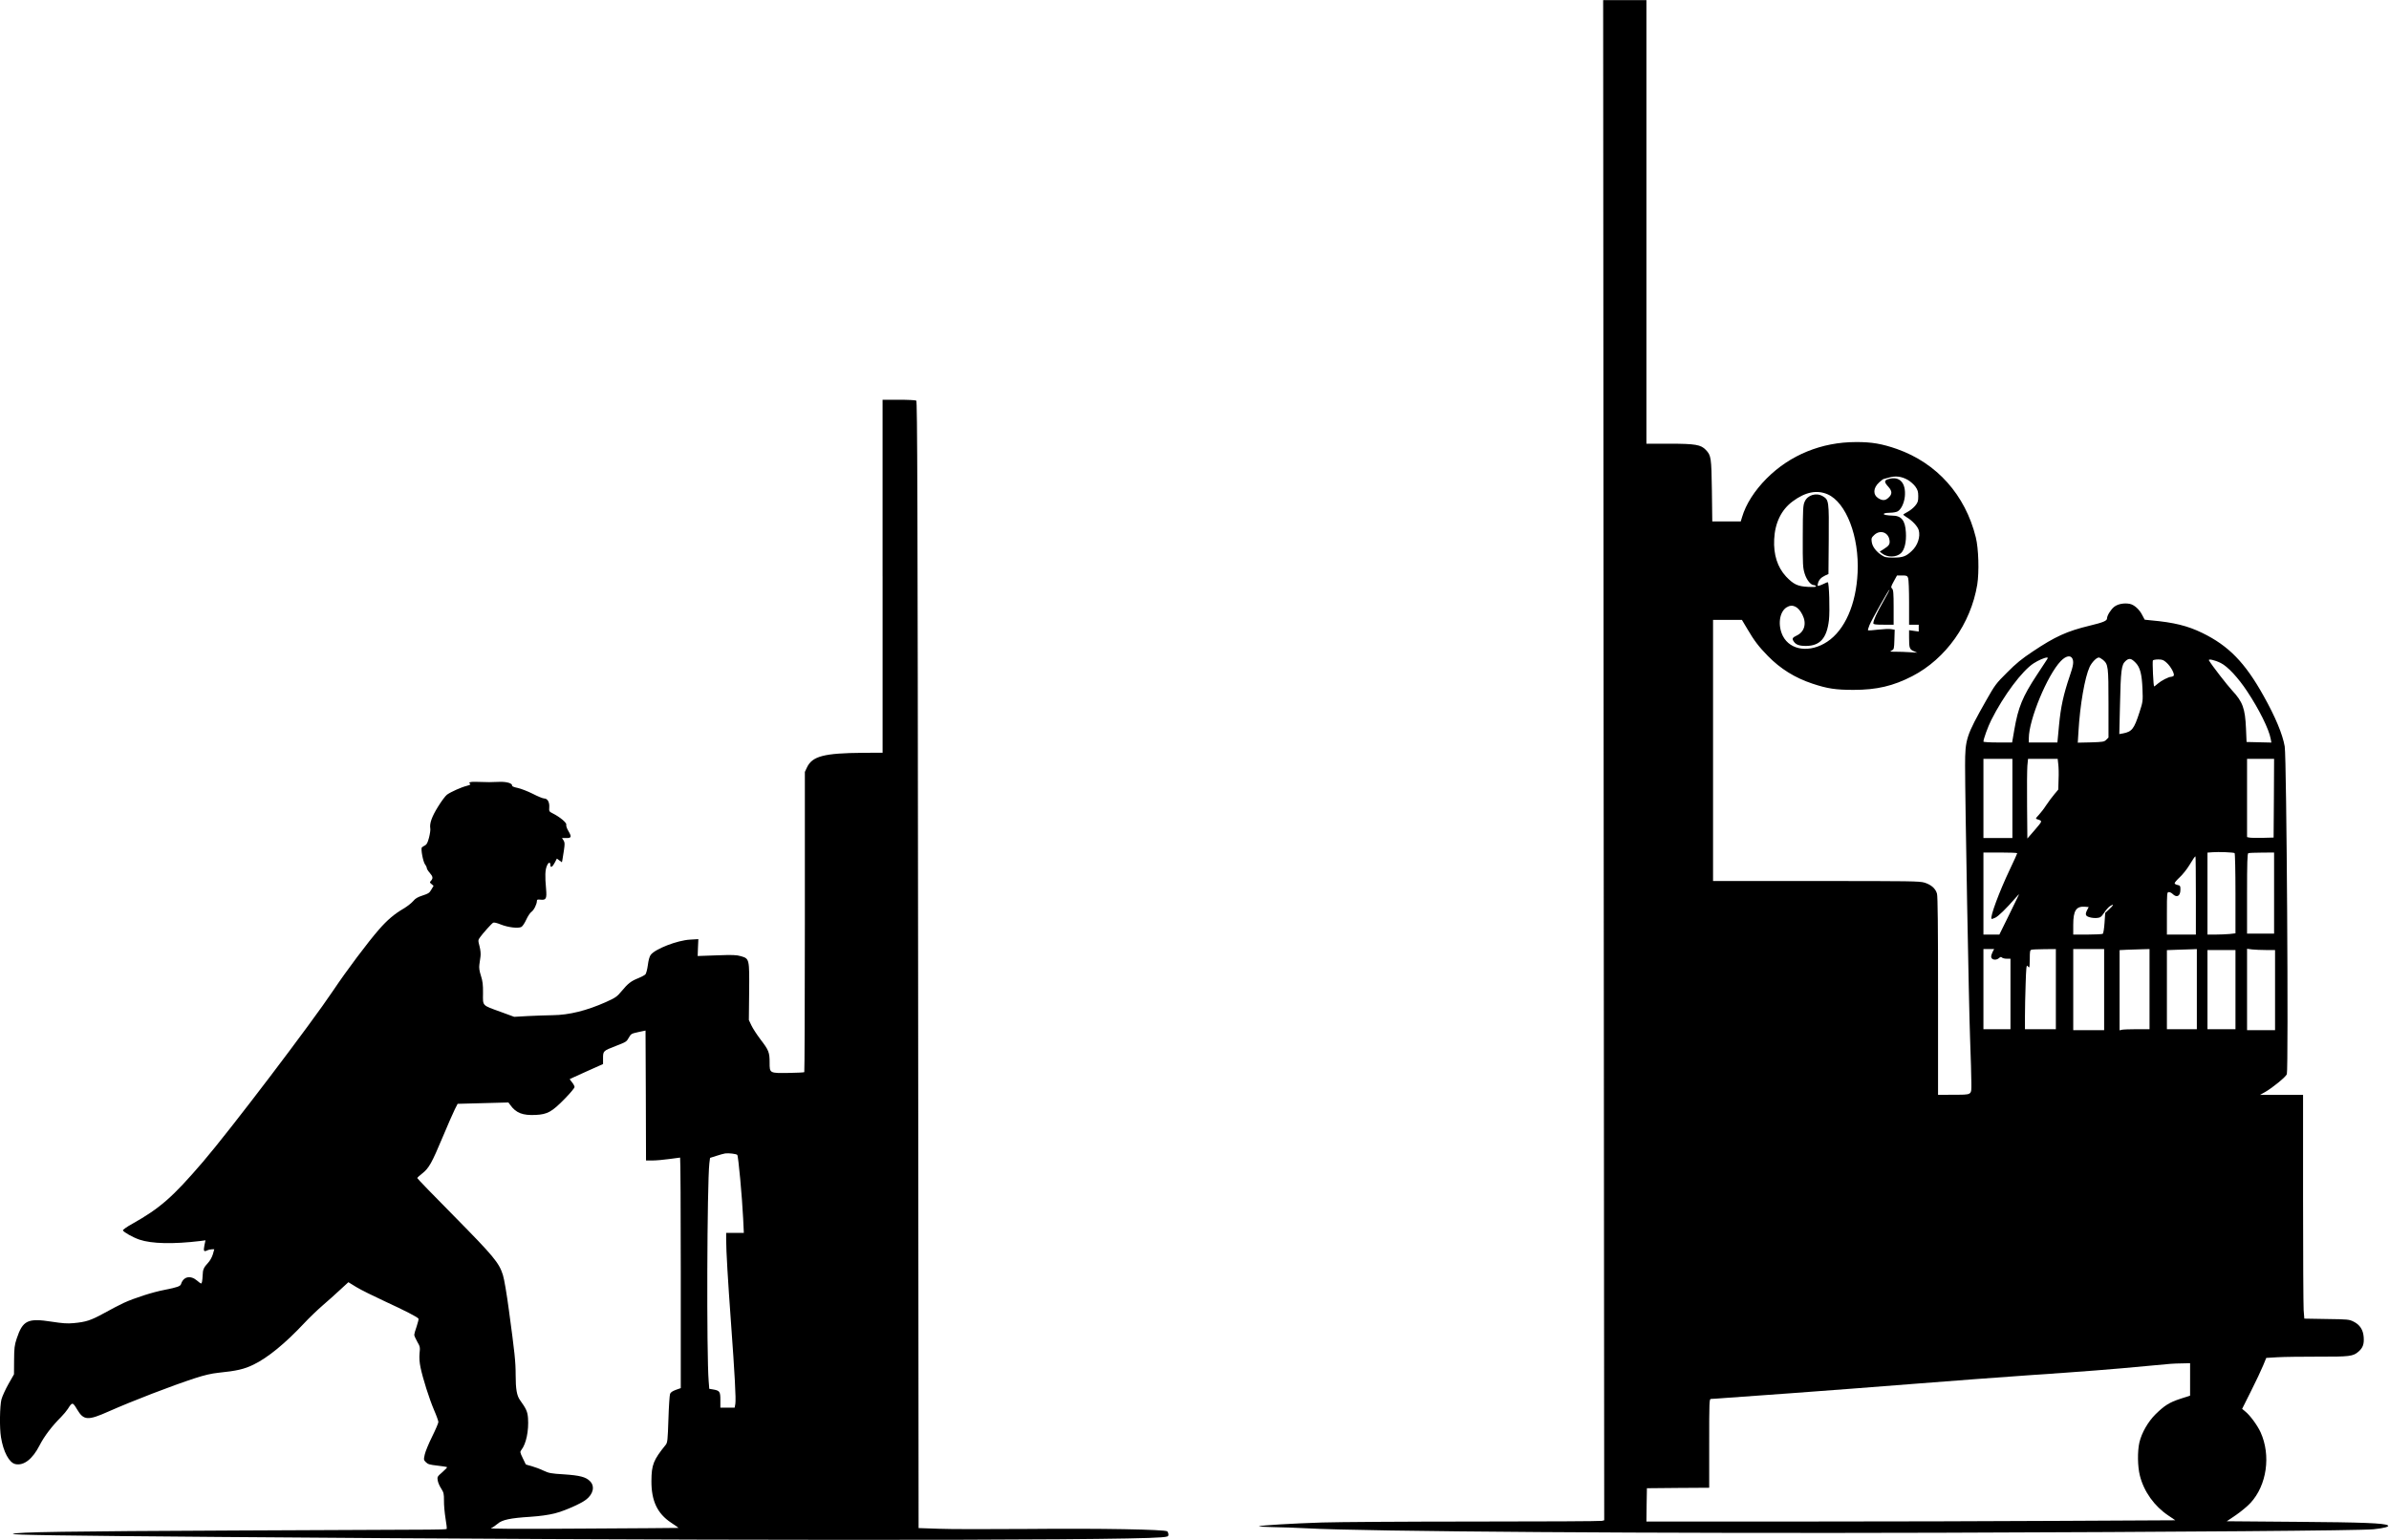 <?xml version="1.0" encoding="UTF-8" standalone="yes"?>
<svg version="1.0" xmlns="http://www.w3.org/2000/svg" width="654.379mm" height="421.937mm" viewBox="0 0 2474 1595" preserveAspectRatio="xMidYMid meet">
  <g transform="translate(0,1595) scale(0.1,-0.1)" fill="#000000" stroke="none">
    <path d="M16607 8077 l6 -7874 -24 -6 c-13 -4 -607 -7 -1319 -7 -712 0 -1423
-5 -1580 -10 -307 -10 -625 -29 -652 -39 -9 -3 59 -7 150 -9 92 -1 246 -7 342
-12 606 -34 3635 -55 6570 -46 2492 8 4343 22 4480 36 110 11 171 28 147 41
-39 22 -255 31 -934 36 l-733 6 95 64 c51 35 120 92 151 126 169 183 213 492
104 732 -32 70 -107 173 -156 213 l-35 29 92 184 c51 101 107 220 125 264 l33
80 118 7 c65 4 253 6 418 6 328 -1 363 3 419 52 46 40 59 78 54 149 -5 77 -40
130 -105 162 -46 23 -60 24 -279 27 l-231 4 -7 90 c-3 50 -6 572 -6 1160 l0
1068 -222 0 -223 0 55 31 c76 44 214 157 222 183 18 62 -2 3278 -22 3395 -22
127 -97 307 -220 526 -192 344 -361 517 -634 650 -152 74 -294 109 -529 130
l-67 7 -25 47 c-30 60 -84 108 -130 117 -59 11 -122 -1 -160 -30 -35 -27 -75
-91 -75 -120 0 -26 -39 -42 -180 -76 -236 -57 -358 -113 -590 -268 -113 -75
-172 -123 -265 -217 -115 -114 -125 -128 -217 -290 -207 -366 -218 -400 -218
-674 0 -364 39 -2502 52 -2836 7 -187 13 -389 13 -450 0 -132 14 -123 -197
-124 l-148 -1 0 1023 c0 709 -3 1034 -11 1061 -15 53 -59 92 -128 114 -52 16
-136 17 -1123 17 l-1068 0 0 1352 0 1353 150 0 149 0 56 -94 c72 -123 119
-184 213 -280 130 -133 280 -226 460 -286 156 -52 241 -65 427 -65 240 0 410
40 608 142 348 180 606 544 673 948 21 132 14 374 -15 490 -109 440 -403 769
-816 915 -155 54 -262 73 -425 72 -356 0 -683 -134 -925 -377 -126 -127 -215
-266 -255 -402 l-13 -43 -148 0 -147 0 -4 318 c-5 344 -8 365 -62 422 -51 55
-110 65 -379 65 l-237 0 0 2298 0 2297 -224 0 -224 0 5 -7873z m3148 2904 c28
-16 63 -47 80 -70 25 -36 30 -52 30 -101 0 -50 -4 -64 -31 -97 -17 -21 -51
-49 -77 -63 -26 -14 -47 -27 -47 -30 0 -3 15 -14 32 -25 60 -35 117 -96 128
-136 19 -68 -11 -159 -72 -215 -58 -56 -94 -69 -189 -69 -76 0 -90 3 -126 27
-56 37 -94 89 -100 137 -5 36 -2 44 27 71 60 56 144 28 157 -52 7 -44 -3 -59
-61 -96 l-40 -25 23 -18 c55 -44 149 -43 197 2 38 36 57 118 51 215 -7 126
-47 174 -142 174 -18 0 -47 3 -65 6 -45 9 -18 24 45 24 28 0 61 6 75 13 36 18
68 83 76 153 14 140 -52 215 -164 184 -52 -14 -53 -30 -6 -82 41 -46 41 -77
-2 -115 -31 -28 -59 -29 -101 -4 -59 37 -56 107 7 165 22 20 43 36 48 36 4 1
30 7 57 15 65 19 127 11 190 -24z m-829 -150 c193 -85 329 -439 311 -811 -15
-329 -132 -595 -314 -716 -178 -118 -383 -92 -460 59 -55 110 -37 250 39 297
60 38 121 9 164 -78 45 -89 21 -176 -59 -214 -46 -22 -51 -32 -32 -61 22 -34
57 -47 128 -47 145 1 215 80 237 266 11 99 2 394 -12 394 -5 0 -21 -6 -36 -14
-15 -7 -37 -17 -50 -21 -21 -6 -22 -4 -16 22 9 37 31 61 74 82 l35 16 3 358
c3 397 1 410 -60 447 -68 41 -158 15 -189 -55 -17 -37 -19 -74 -20 -361 -1
-298 1 -323 20 -386 21 -66 63 -118 96 -118 8 0 17 -5 21 -11 5 -8 -18 -10
-83 -7 -106 5 -150 26 -227 107 -89 96 -131 227 -123 386 8 170 74 306 192
393 131 97 250 121 361 73z m834 -867 c6 -14 10 -129 10 -255 l0 -229 50 0 50
0 0 -35 0 -36 -50 7 -50 7 0 -79 c0 -105 5 -119 48 -138 l37 -16 -79 5 c-43 3
-109 5 -145 5 -60 0 -64 1 -41 13 24 12 25 17 28 114 l3 101 -36 6 c-19 4 -80
1 -135 -5 -55 -7 -102 -10 -105 -7 -3 3 4 27 15 54 25 60 203 374 208 369 2
-2 -28 -60 -67 -128 -67 -118 -101 -192 -101 -223 0 -11 23 -14 105 -14 l105
0 0 179 c0 149 -3 182 -16 195 -14 14 -12 21 18 76 l33 60 53 0 c47 0 53 -3
62 -26z m1700 -833 c17 -33 12 -73 -26 -182 -65 -192 -93 -319 -111 -509 l-17
-180 -148 0 -148 0 0 44 c0 191 192 655 331 799 51 53 99 64 119 28z m-266
-18 c-10 -16 -55 -85 -101 -154 -148 -225 -193 -335 -233 -566 l-23 -133 -148
0 c-82 0 -149 4 -149 9 0 26 47 156 81 223 128 255 320 511 439 588 50 32 112
59 139 60 10 0 9 -7 -5 -27z m585 2 c53 -46 56 -67 56 -452 l0 -352 -23 -23
c-21 -21 -33 -23 -159 -27 l-136 -3 7 113 c16 279 66 565 116 672 23 48 71 97
95 97 7 0 27 -11 44 -25z m338 -30 c46 -48 64 -119 70 -270 5 -129 5 -131 -32
-245 -55 -170 -77 -198 -169 -216 l-39 -7 7 294 c8 367 15 424 57 462 37 34
60 30 106 -18z m318 3 c47 -41 92 -127 73 -139 -7 -5 -18 -9 -25 -9 -25 0
-102 -40 -135 -69 -20 -17 -38 -31 -40 -31 -8 0 -20 259 -13 270 3 5 28 10 55
10 41 0 55 -5 85 -32z m563 -5 c72 -36 179 -151 273 -293 123 -185 226 -392
244 -493 l7 -38 -128 3 -129 3 -6 140 c-9 208 -34 276 -142 392 -52 56 -209
258 -241 312 -13 21 57 6 122 -26z m-2158 -1403 l0 -410 -150 0 -150 0 0 410
0 410 150 0 150 0 0 -410z m475 355 c4 -30 6 -102 3 -159 l-3 -104 -41 -49
c-22 -26 -60 -77 -84 -113 -23 -36 -59 -82 -78 -102 -32 -34 -34 -38 -16 -43
58 -19 58 -15 -23 -110 l-78 -90 -3 340 c-2 187 0 373 3 413 l7 72 153 0 154
0 6 -55z m2233 -352 l-3 -408 -115 -3 c-63 -1 -125 0 -137 3 l-23 5 0 405 0
405 140 0 140 0 -2 -407z m-407 -569 c5 -3 9 -191 9 -418 l0 -413 -61 -7 c-34
-3 -100 -6 -145 -6 l-84 0 0 424 0 425 53 4 c61 5 215 -1 228 -9z m-2251 -1
c0 -4 -33 -77 -74 -163 -112 -235 -210 -499 -192 -517 2 -3 20 3 39 12 33 16
112 93 205 200 24 28 42 46 40 40 -2 -5 -49 -101 -103 -212 l-100 -203 -82 0
-83 0 0 425 0 425 175 0 c96 0 175 -3 175 -7z m2660 -413 l0 -420 -140 0 -140
0 0 414 c0 322 3 415 13 419 6 3 69 6 140 6 l127 1 0 -420z m-810 -25 l0 -405
-150 0 -150 0 0 220 c0 213 1 220 20 220 11 0 28 -8 38 -18 45 -45 82 -24 82
45 0 37 -3 41 -30 47 -16 3 -30 11 -30 18 0 7 24 35 54 63 29 27 73 82 96 120
43 72 60 95 66 95 2 0 4 -182 4 -405z m-860 -102 c0 -3 -18 -22 -39 -42 l-40
-37 -7 -104 c-4 -58 -12 -108 -18 -112 -6 -4 -77 -8 -158 -8 l-148 0 0 101 c0
149 31 195 124 187 l36 -3 -15 -29 c-24 -46 -19 -64 23 -76 20 -7 55 -10 77
-8 35 3 44 9 75 54 19 29 46 59 60 68 29 18 30 18 30 9z m-1245 -483 c-8 -16
-15 -38 -15 -48 0 -34 51 -43 82 -15 14 13 21 14 30 5 7 -7 29 -12 50 -12 l38
0 0 -365 0 -365 -140 0 -140 0 0 415 0 415 55 0 56 0 -16 -30z m655 -385 l0
-415 -160 0 -160 0 0 133 c0 72 3 224 7 336 5 162 9 200 18 187 7 -9 15 -16
19 -16 3 0 6 40 6 89 0 77 2 90 18 94 9 3 70 5 135 6 l117 1 0 -415z m500 -5
l0 -420 -160 0 -160 0 0 420 0 420 160 0 160 0 0 -420z m470 5 l0 -415 -132 0
c-73 0 -143 -3 -155 -6 l-23 -6 0 415 0 416 78 4 c42 1 112 4 155 5 l77 2 0
-415z m490 0 l0 -415 -155 0 -155 0 0 410 0 409 108 4 c59 1 128 4 155 5 l47
2 0 -415z m718 405 l92 0 0 -415 0 -415 -145 0 -145 0 0 421 0 422 53 -7 c28
-3 94 -6 145 -6z m-318 -410 l0 -410 -145 0 -145 0 0 410 0 410 145 0 145 0 0
-410z m-470 -4038 l0 -168 -99 -32 c-116 -38 -166 -70 -259 -161 -78 -78 -143
-191 -167 -292 -21 -92 -19 -249 5 -343 42 -167 150 -317 295 -414 l72 -49
-1170 -6 c-644 -4 -1876 -7 -2739 -7 l-1568 0 2 173 3 172 323 3 322 2 0 460
c0 436 1 460 18 460 10 0 76 4 148 10 71 5 383 28 694 50 311 23 871 65 1245
95 374 30 914 70 1200 90 563 38 895 64 1215 95 285 27 275 26 373 28 l87 2 0
-168z"/>
    <path d="M9140 9982 l0 -1828 -202 -1 c-407 -3 -527 -35 -582 -153 l-21 -45 0
-1552 c0 -853 -3 -1554 -6 -1558 -4 -3 -76 -7 -160 -8 -201 -3 -199 -4 -199
109 0 104 -9 127 -96 240 -37 49 -79 114 -93 144 l-26 55 3 287 c3 347 3 348
-84 374 -49 14 -85 15 -253 9 l-196 -7 3 87 4 88 -84 -5 c-134 -7 -365 -97
-410 -159 -12 -16 -23 -56 -29 -105 -6 -44 -17 -86 -25 -96 -9 -9 -41 -26 -72
-39 -75 -29 -110 -56 -174 -134 -49 -59 -62 -68 -163 -114 -200 -89 -381 -134
-550 -136 -66 -1 -183 -5 -260 -9 l-140 -8 -139 51 c-198 72 -185 58 -184 193
1 91 -4 127 -22 183 -16 49 -20 82 -16 112 3 24 9 62 12 86 4 26 0 67 -10 106
-16 62 -16 63 6 94 30 42 118 140 135 150 8 5 39 -2 78 -18 77 -31 181 -43
214 -26 13 7 35 41 51 76 16 35 40 71 53 80 25 16 57 80 57 113 0 15 7 17 35
14 61 -7 69 9 60 113 -12 130 -10 195 9 238 16 39 36 42 36 6 0 -32 23 -18 46
28 l21 40 26 -19 26 -19 5 23 c3 13 10 58 16 101 10 67 9 82 -4 103 l-16 24
45 0 c54 0 57 12 19 77 -14 24 -23 51 -20 61 7 20 -67 81 -139 117 -38 19 -40
22 -37 63 4 54 -18 92 -53 92 -14 0 -67 22 -119 49 -52 26 -122 53 -155 60
-35 7 -60 17 -58 23 5 25 -56 43 -133 40 -79 -4 -122 -4 -232 0 -66 3 -94 -6
-69 -21 8 -5 -3 -12 -34 -20 -57 -14 -164 -62 -205 -91 -16 -11 -58 -67 -93
-124 -65 -104 -90 -175 -81 -226 3 -14 -3 -56 -13 -95 -14 -53 -24 -72 -41
-81 -13 -6 -28 -16 -33 -21 -13 -13 11 -144 32 -175 11 -14 19 -32 19 -40 0
-8 13 -29 30 -48 34 -40 36 -56 14 -82 -16 -16 -15 -19 5 -35 l21 -18 -23 -39
c-19 -34 -31 -42 -90 -61 -52 -17 -75 -30 -98 -58 -17 -20 -61 -55 -98 -77
-96 -56 -170 -118 -256 -217 -115 -131 -341 -433 -474 -632 -233 -348 -1071
-1451 -1350 -1776 -313 -365 -443 -479 -729 -640 -57 -31 -101 -63 -99 -69 6
-18 104 -73 171 -96 128 -43 348 -48 632 -14 l52 7 -11 -52 c-11 -60 -7 -69
28 -53 14 7 37 12 50 12 l24 0 -15 -53 c-9 -30 -30 -67 -49 -87 -45 -48 -55
-71 -56 -127 -1 -26 -4 -58 -7 -71 -7 -23 -7 -23 -49 12 -69 60 -143 45 -168
-34 -7 -23 -38 -34 -169 -60 -123 -23 -315 -85 -426 -136 -41 -19 -133 -67
-203 -106 -137 -75 -186 -91 -316 -103 -63 -6 -114 -2 -225 15 -249 39 -300
14 -363 -175 -23 -70 -26 -97 -27 -225 l-1 -145 -57 -100 c-31 -55 -64 -127
-73 -160 -17 -68 -21 -294 -5 -390 24 -152 85 -266 149 -280 87 -19 178 51
251 194 48 94 127 198 222 293 26 26 58 65 71 85 45 72 50 71 95 -5 69 -116
111 -118 329 -21 249 110 648 264 890 343 102 33 171 49 245 57 188 19 267 37
363 84 148 71 331 222 525 429 52 56 139 139 192 185 54 46 135 119 181 162
l85 78 83 -51 c46 -28 179 -94 294 -147 206 -95 339 -163 349 -180 3 -5 -6
-40 -19 -80 -14 -39 -25 -78 -25 -87 0 -9 14 -41 31 -71 29 -50 31 -58 24
-121 -4 -47 -1 -91 10 -146 25 -118 89 -321 140 -441 25 -57 45 -114 45 -124
0 -11 -29 -79 -64 -150 -36 -72 -70 -155 -77 -186 -12 -54 -12 -57 12 -81 21
-21 40 -26 120 -35 51 -6 96 -13 99 -16 3 -2 -19 -26 -49 -52 -52 -45 -54 -49
-48 -85 3 -21 19 -59 36 -84 27 -43 29 -55 29 -127 -1 -44 7 -126 16 -183 10
-57 15 -106 12 -109 -4 -4 -88 -7 -189 -7 -100 0 -999 -4 -1997 -9 -1745 -8
-2272 -16 -2306 -35 -19 -11 515 -19 2146 -32 4607 -38 9329 -40 9743 -4 71 6
77 8 77 29 0 12 -6 27 -12 33 -25 20 -694 32 -1438 25 -399 -3 -818 -3 -931 2
l-206 7 -5 5835 c-5 4893 -8 5837 -19 5844 -8 5 -89 9 -181 9 l-168 0 0 -1828z
m-2382 -6052 c37 0 114 7 172 15 58 8 108 15 113 15 4 0 7 -537 7 -1194 l0
-1194 -51 -18 c-35 -13 -54 -26 -60 -42 -5 -13 -13 -131 -17 -263 -7 -215 -10
-241 -27 -263 -129 -159 -148 -208 -149 -376 -1 -206 61 -337 204 -432 44 -29
78 -53 77 -54 -1 -1 -445 -4 -987 -7 -728 -5 -977 -3 -955 5 17 6 46 26 67 44
47 42 131 60 338 73 103 7 188 19 253 35 102 26 267 98 325 142 77 59 94 140
42 192 -43 44 -106 60 -272 71 -132 8 -154 12 -211 39 -35 17 -90 37 -122 46
-31 8 -58 16 -60 18 -1 2 -16 31 -32 66 -29 60 -29 64 -13 85 49 63 77 198 68
328 -5 68 -19 98 -83 187 -33 46 -45 114 -45 260 0 139 -10 229 -70 672 -22
166 -49 325 -62 364 -40 127 -95 193 -505 609 -211 213 -383 391 -382 395 0 4
23 26 52 48 70 55 99 109 212 378 53 126 109 255 125 286 l29 57 263 7 263 7
20 -27 c59 -82 128 -109 264 -102 120 6 167 32 298 166 57 58 103 113 103 123
0 9 -12 32 -26 49 -15 17 -25 32 -23 34 2 1 81 37 174 79 l170 76 0 61 c0 74
2 76 129 125 113 44 114 44 140 91 20 35 26 39 96 54 l75 16 3 -673 2 -673 68
0z m877 58 c11 -10 50 -432 61 -660 l7 -148 -91 0 -92 0 0 -72 c0 -115 18
-420 50 -858 39 -534 53 -794 45 -841 l-7 -39 -74 0 -74 0 0 80 c0 88 -7 97
-80 109 l-35 6 -6 77 c-23 276 -17 2042 7 2259 l7 56 66 21 c36 12 77 23 91
25 35 5 113 -4 125 -15z"/>
  </g>
</svg>